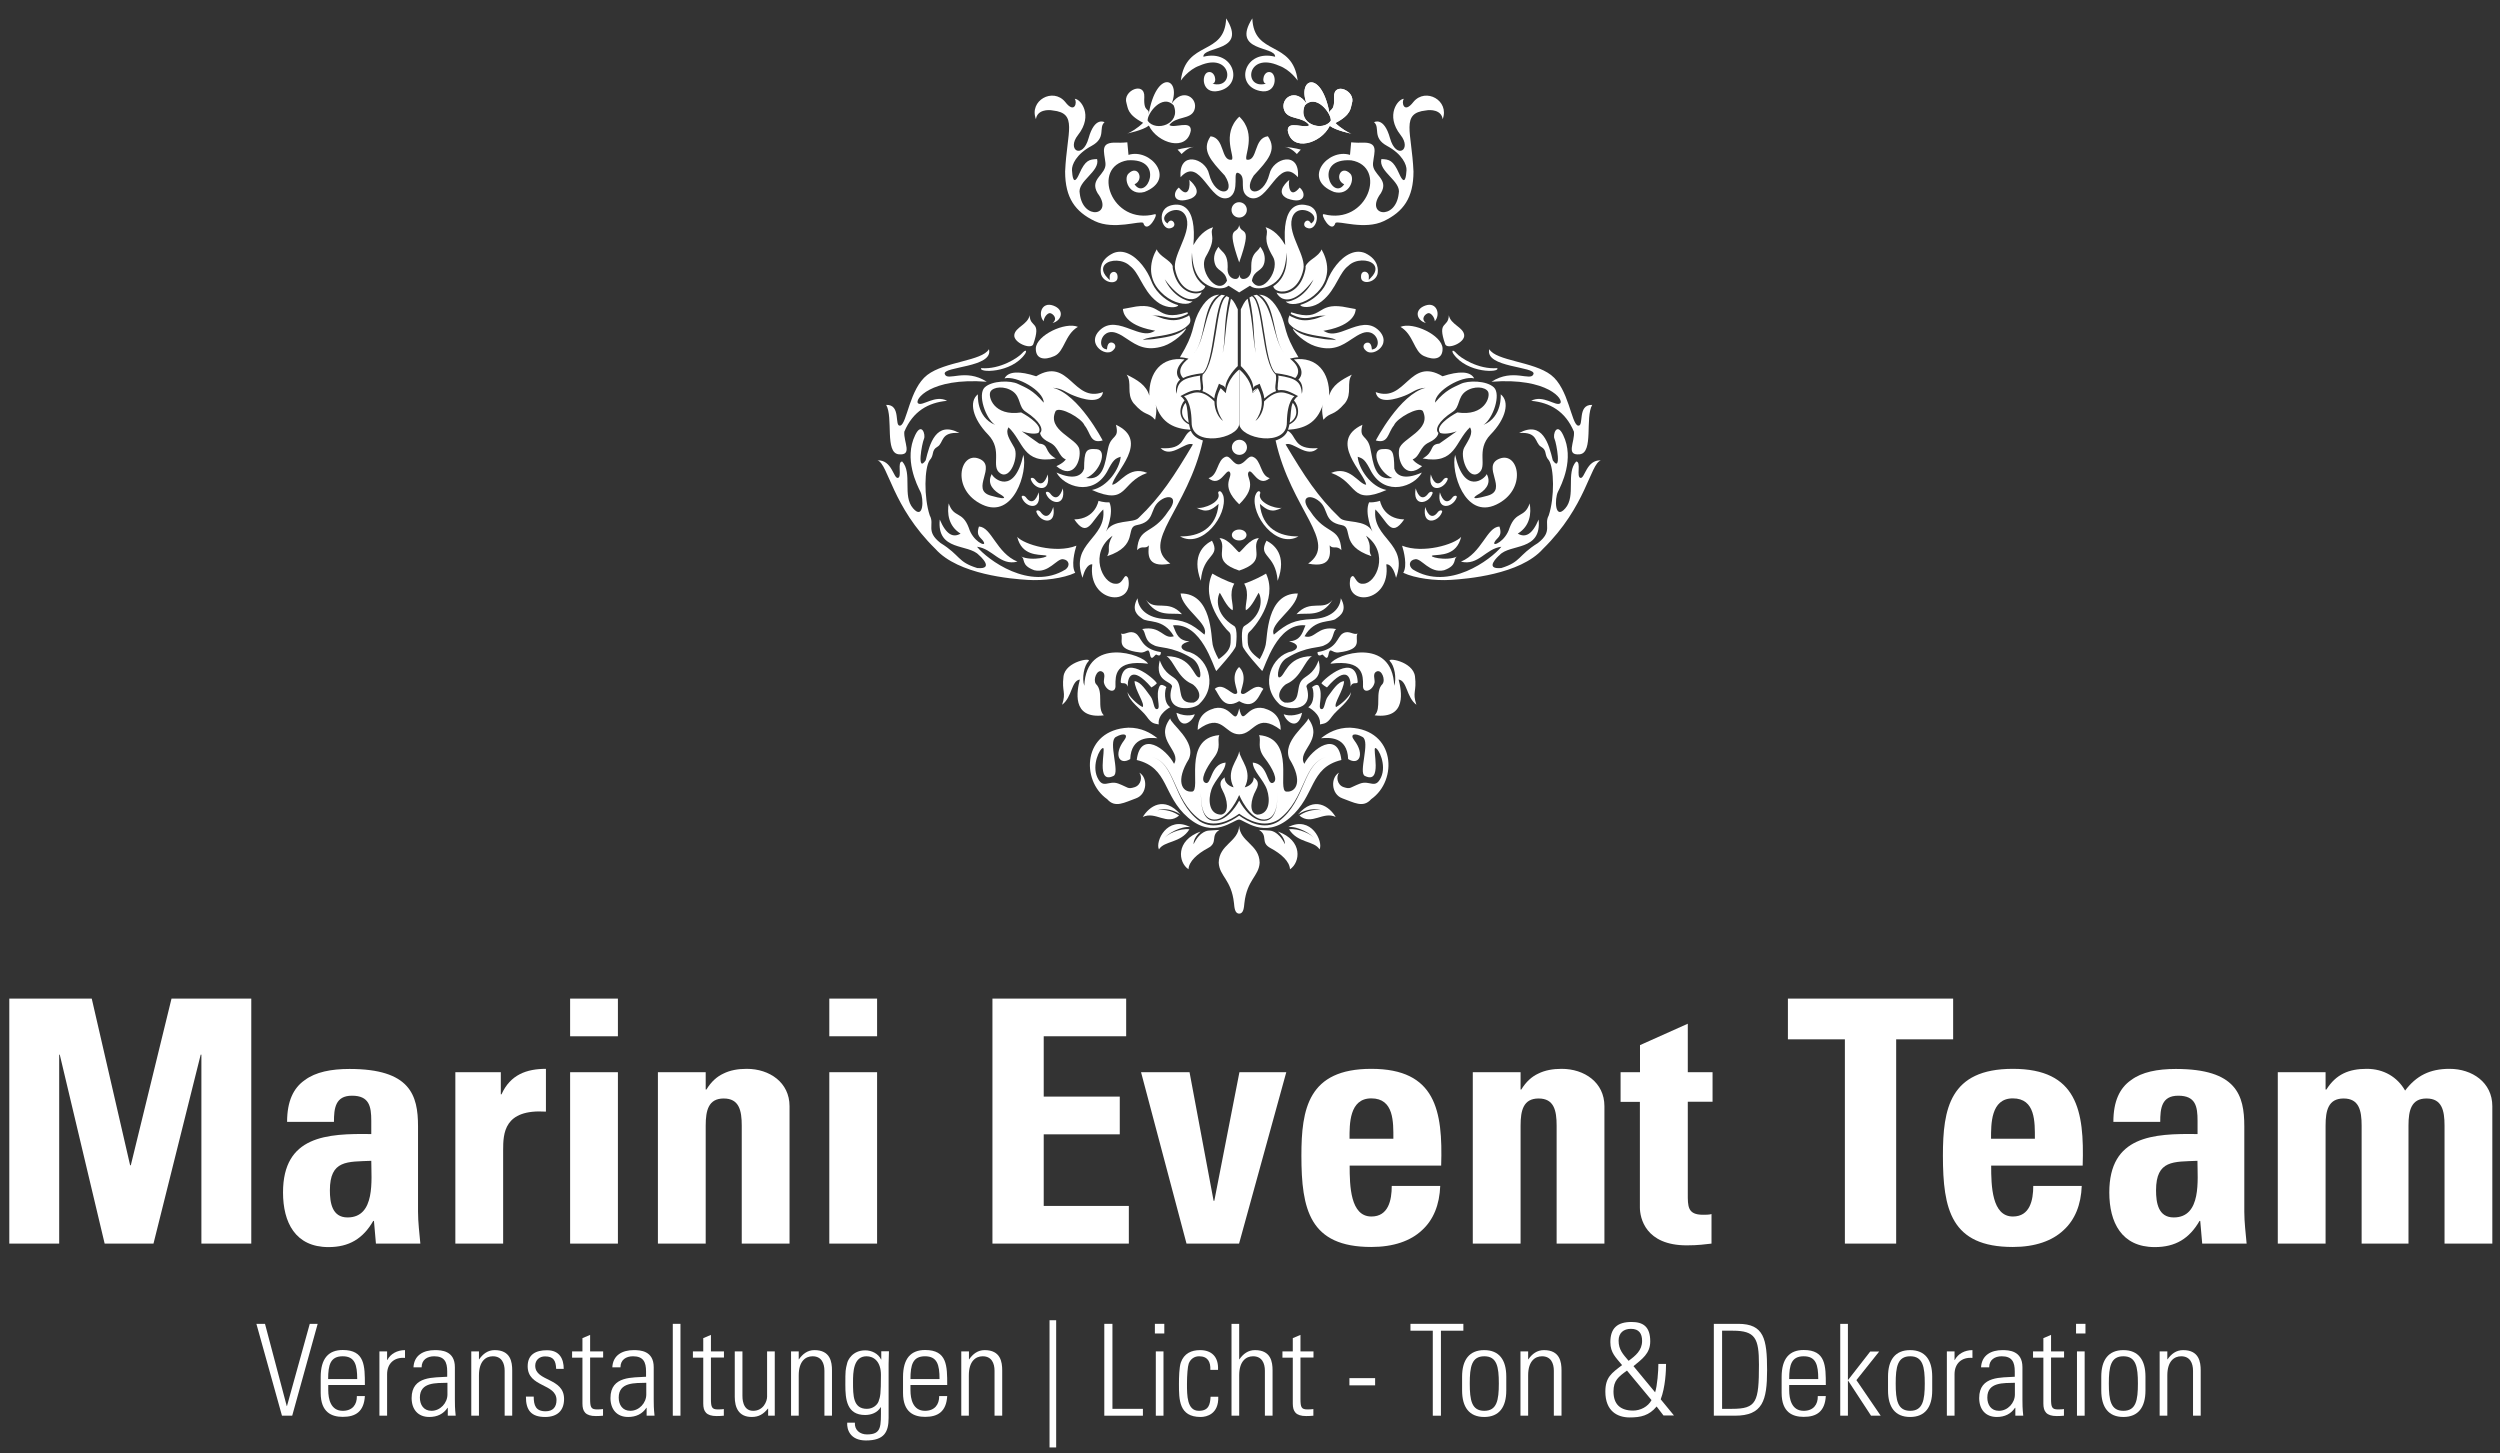 <?xml version="1.0" encoding="utf-8"?>
<!-- Generator: Adobe Illustrator 24.2.0, SVG Export Plug-In . SVG Version: 6.00 Build 0)  -->
<svg version="1.1" id="Ebene_1" xmlns="http://www.w3.org/2000/svg" xmlns:xlink="http://www.w3.org/1999/xlink" x="0px" y="0px"
	 viewBox="0 0 215 125" style="enable-background:new 0 0 215 125;" xml:space="preserve">
<rect x="0" y="0" width="215" height="125" fill="#333333" stroke="none"/>
<style type="text/css">
	.st0{fill:#FFFFFF;}
</style>
<g id="MET_Logo_1_">
	<g>
		<path class="st0" d="M110.88,15.47c-0.11,0.36,0,1.76,0.89,0.66c0.59,0.47,0.5,1.51-1.06,0.94
			C109.53,16.51,110.88,15.47,110.88,15.47z"/>
		<g>
			<g>
				<path class="st0" d="M118.61,28.45c-0.81-0.83-1.78-0.47-2.71-0.12c-0.68,0.26-1.32,0.5-1.85,0.24l-0.24-0.12l0.27-0.05
					c2.32-0.46,2.51-1.53,2.51-1.82c-0.13-0.03-1.14-0.21-1.14-0.21c-1.07-0.15-1.51,0.11-1.93,0.37c-0.52,0.31-1.02,0.6-2.47,0.12
					c-0.02,0.03-0.05,0.06-0.05,0.08c0,0,0,0,0,0.01c0.01,0.07,0.17,0.13,0.24,0.16c0.75,0.36,1.27,0.25,1.78,0.14
					c0.35-0.08,0.7-0.15,1.11-0.07c-0.37-0.07-0.73,0.18-1.07,0.25c-0.54,0.12-1.09,0.24-1.89-0.15c-0.08-0.03-0.2-0.08-0.27-0.16
					c-0.11,0.23-0.22,0.62,0.09,0.85c0.7,0.73,2.16,0.89,2.99,1.02c0.55,0.09,0.83,0.14,0.92,0.28c-0.06-0.08-0.58-0.04-0.95-0.1
					c-0.83-0.14-2.01-0.21-2.76-0.93c0,0.32,1.06,1.25,1.89,1.52c1.52,0.5,2.35-0.05,3.14-0.58c0.32-0.21,0.63-0.42,0.96-0.54
					c0.53-0.19,0.86,0.02,1.01,0.16c0.24,0.23,0.36,0.59,0.27,0.88c-0.06,0.2-0.19,0.32-0.38,0.36l-0.1,0.02l-0.01-0.1
					c-0.02-0.28-0.13-0.46-0.3-0.49c-0.14-0.03-0.31,0.05-0.38,0.19c-0.07,0.15-0.02,0.32,0.15,0.47c0.22,0.23,0.52,0.2,0.68,0.16
					c0.39-0.1,0.74-0.42,0.84-0.79C119.02,29.26,119.02,28.88,118.61,28.45z"/>
			</g>
		</g>
		<g>
			<g>
				<path class="st0" d="M102.17,27.96c0.31-0.24,0.2-0.62,0.09-0.85c-0.08,0.08-0.19,0.13-0.27,0.16
					c-0.81,0.39-1.36,0.27-1.89,0.15c-0.34-0.08-0.7-0.32-1.07-0.25c0.41-0.08,0.77,0,1.11,0.07c0.5,0.11,1.03,0.22,1.78-0.14
					c0.07-0.03,0.23-0.09,0.24-0.16c0,0,0-0.01,0-0.01c0-0.02-0.03-0.05-0.05-0.08c-1.45,0.48-1.95,0.19-2.47-0.12
					c-0.43-0.26-0.87-0.52-1.93-0.37c0,0-1.01,0.19-1.14,0.21c0.01,0.29,0.2,1.36,2.52,1.82l0.26,0.05l-0.24,0.12
					c-0.53,0.25-1.17,0.01-1.85-0.24c-0.94-0.35-1.91-0.71-2.72,0.12c-0.41,0.42-0.41,0.81-0.34,1.05c0.11,0.37,0.45,0.69,0.85,0.79
					c0.16,0.04,0.46,0.07,0.68-0.16c0.18-0.16,0.23-0.33,0.16-0.47c-0.07-0.14-0.24-0.22-0.38-0.19c-0.17,0.03-0.28,0.21-0.3,0.49
					l-0.01,0.1l-0.1-0.02c-0.19-0.04-0.33-0.17-0.38-0.36c-0.08-0.29,0.03-0.65,0.27-0.88c0.15-0.14,0.48-0.35,1.01-0.16
					c0.34,0.12,0.64,0.32,0.96,0.54c0.8,0.53,1.62,1.08,3.14,0.58c0.83-0.28,1.89-1.21,1.89-1.52c-0.75,0.72-1.93,0.79-2.76,0.93
					c-0.37,0.06-0.9,0.02-0.95,0.1c0.09-0.13,0.37-0.18,0.92-0.28C100.01,28.85,101.47,28.69,102.17,27.96z"/>
			</g>
		</g>
		<path class="st0" d="M114.73,16.51c-2.79-1.09-0.53-3.79,1.37-3.19l0.1-1.08c0,0,0.52,0.05,0.89,0.03
			c1.51-0.07,1.1,0.74,0.99,1.75c-0.11,1.02,1.42,1.33,0.68,2.59c-1.45,1.92,1.26,2.42,1.53,0.04c0.25-1.07-1.77-1.89-1.49-2.97
			c0.67,0.03,1.01,0.08,1.53,1.26c0.52,1.18,0.6,0.16,0.63-0.3c0.03-0.46-0.36-1.38-1.67-2.09c-1.31-0.71-0.57-1.57-1.12-2.04
			c0,0,0.85-0.51,1.37,1.37c0.52,1.88,1.93,1.02,0.91-0.27c-1.35-1.71-0.2-3.13,0.29-3.11c-0.24,0.24-0.03,1.37,0.82,0.26
			c1.05-1.26,3.12-0.11,2.51,1.49c-0.11-0.81-1.05-0.83-1.44-0.75c-2.19,0.23-1.22,1.83-1.07,5.25c0,2.28-0.88,3.46-2.54,4.26
			c-1.66,0.8-3.9-0.06-4.17,0.16c-0.32,1.05-1.37-0.82-1.01-0.75c3.78,0.99,5.51-4.1,2.37-4.63c-3.32-0.23-1.63,3.56-0.61,2.06
			c-0.87-0.4-0.29-1.73,0.52-0.92C116.55,15.35,116.08,16.88,114.73,16.51z"/>
		<path class="st0" d="M110.45,9.5c0.33,0.83,1.57,0.48,2.15,1.27c-0.41,0.33-1.89-0.46-1.85,0.47c0.34,1.86,2.86,1.12,3.61-0.42
			c0.51,0.4,1.87,0.68,1.87,0.68c-0.27-0.07-0.93-0.47-1.39-0.92c1.4-0.72,1.3-1.3,1.42-1.68c0.38-1.09-1.6-1.93-1.53-0.53
			c0.07,1.4-0.48,0.86-0.37,1.49c-0.67-3.92-2.83-3.17-1.99-0.94C111.42,7.48,110.04,8.46,110.45,9.5z M112.21,9.07
			c0.98-1.06,2.32,0.71,2.24,1.32C113.76,11.37,111.55,10.68,112.21,9.07z"/>
		<path class="st0" d="M100.77,8.9c0.83-2.23-1.32-2.97-1.99,0.94c0.11-0.62-0.45-0.08-0.37-1.49c0.07-1.4-1.9-0.56-1.53,0.53
			c0.13,0.38,0.03,0.96,1.43,1.68c-0.46,0.45-1.11,0.86-1.38,0.92c0,0,1.37-0.27,1.87-0.68c0.75,1.54,3.28,2.28,3.61,0.42
			c0.03-0.93-1.44-0.14-1.85-0.47c0.59-0.79,1.82-0.44,2.15-1.27C103.1,8.46,101.73,7.48,100.77,8.9z M98.7,10.39
			c-0.08-0.6,1.26-2.38,2.24-1.32C101.59,10.68,99.39,11.37,98.7,10.39z"/>
		<path class="st0" d="M110.45,9.5c0.33,0.83,1.57,0.48,2.15,1.27c-0.41,0.33-1.89-0.46-1.85,0.47c0.34,1.86,2.86,1.12,3.61-0.42
			c0.51,0.4,1.87,0.68,1.87,0.68c-0.28-0.07-0.93-0.47-1.39-0.92c1.4-0.72,1.3-1.3,1.42-1.68c0.38-1.09-1.6-1.93-1.53-0.53
			c0.07,1.4-0.48,0.86-0.37,1.49c-0.67-3.92-2.83-3.17-1.99-0.94C111.42,7.48,110.04,8.46,110.45,9.5z M112.21,9.07
			c0.98-1.06,2.32,0.71,2.24,1.32C113.76,11.37,111.55,10.68,112.21,9.07z"/>
		<path class="st0" d="M111.87,12.87c-0.08,0.07-0.34,0.38-0.34,0.38s-0.47-0.55-1.05-0.62C111.33,12.7,111.87,12.87,111.87,12.87z"
			/>
		<path class="st0" d="M111.6,6.93c-0.44-3.53-3.77-2.06-3.9-5.35c-1.86,2.92,2.01,2.35,1.96,3.3c-2.65-0.68-3.53,2.47-1.31,2.94
			c1.47,0.32,1.51-1.45,0.91-1.61c-0.6-0.16-0.82,0.9-0.39,0.99c-1.97,0.53-1.68-2.79,1.13-1.55C110.96,5.99,111.6,6.93,111.6,6.93z
			"/>
		<path class="st0" d="M120.58,46.93c0.15,0.47,0.47,1.73,0.1,2.33c1.01,0.48,2.77,0.7,4.09,0.61c1.33-0.08,5.96-0.45,7.92-2.66
			c3.74-3.66,4.05-7.29,4.98-7.62c-1.25-0.05-1.37,1.58-1.75,1.51c-0.38-0.07,0.09-1.41-0.37-1.41c-0.9,1,0,2.95-0.93,4.02
			c-0.92,1.07-0.93-0.82-0.64-1.41c0.29-0.58,1.45-2.84,0.45-4.89c-0.54-1.14-0.92-0.03-0.74,0.34c0.17,0.37,0.63,2.96-0.15,1.84
			c-0.34-1.41-0.88-3.44-2.9-2.35c1.66-0.13,1.33,0.86,1.89,1.18c0.56,0.32,0.24,0.7,0.67,1.16c0.45,0.64,0.51,3.19-0.01,4.75
			c-0.44,0.79,0.39,1.35-0.93,2.37c-1.74,1.08-1.43,1.62-3.15,2.15c-1.53,0.14-0.26-1.03-0.15-1.11c0.9-1,3.64-0.3,3.36-3.06
			c-0.55,1.32-1.16,1.58-1.79,1.21c1.07-0.66,1.17-1.77,1.02-2.6c-0.44,1.3-1.17,0.61-1.73,2.11c-0.34,1.14-1.49,1.66-1.3,1.24
			c0.19-0.42,0.73-0.46,0.43-1.36c-1.09,0.05-1.5,2.27-3.31,3.02c1.51,0.38,2.13-1.13,3.48-1.28c-0.89,1.09-4.54,3.85-7.62,1.95
			c-0.4-0.31-0.32-0.81,0.22-0.88c0.54-0.07,1.23,1.24,2.47,0.95c1.22-0.44,0.72-1.01,1.15-1.19c-0.97,0.46-2.68-0.01-2.08-0.09
			c0.6-0.08,2.01,0.04,2.4-1.59C125.09,46.82,122.37,47.64,120.58,46.93z"/>
		<path class="st0" d="M122.57,43.6c0.22,0.73,0.63,1.07,1.09,0.43c0.16-0.2,0.46-0.18,0.34,0.05
			C123.66,44.94,122.27,45.22,122.57,43.6z"/>
		<path class="st0" d="M121.75,42c0.22,0.73,0.63,1.07,1.09,0.43c0.16-0.2,0.46-0.18,0.34,0.05C122.84,43.35,121.45,43.62,121.75,42
			z"/>
		<path class="st0" d="M123.05,40.8c0.22,0.73,0.63,1.07,1.09,0.43c0.15-0.2,0.46-0.18,0.34,0.05
			C124.14,42.14,122.75,42.42,123.05,40.8z"/>
		<path class="st0" d="M123.83,42.34c0.22,0.73,0.63,1.07,1.09,0.43c0.15-0.2,0.46-0.18,0.34,0.05
			C124.92,43.68,123.53,43.96,123.83,42.34z"/>
		<path class="st0" d="M108.38,42.42c0.06-0.11-0.2-0.44-0.44,0.23c-0.39,1.63,1.81,4.58,3.73,3.48c-1.61,0.03-3.15-0.68-3.32-2.8
			c0.62,0.56,1.06,0.79,1.88,0.34C109.64,43.8,108.07,43.16,108.38,42.42z"/>
		<path class="st0" d="M109.88,49.95c-0.19-2.38-1.74-2-0.96-3.45C109.57,46.84,110.71,47.72,109.88,49.95z"/>
		<path class="st0" d="M107,50.19c0.51,0.89,0.04,1.79,0.14,2.29c0.5-0.22,1.01-1.41,1.11-1.5c0.26,0.44,0.43,1.84-1.21,2.84
			c-0.39,0.17-0.18,1.71-0.18,1.71c0.01,0.35,1.69,2.18,1.69,2.18c0.27-0.37,1.27-4.18,3.72-3.93c-0.31,0.79-0.45,1.28-1.41,1.39
			c0.76,0.14,0.95,0.6,0.23,0.85c-1.75,0.35-2.76,2.87-1.13,4.47c0.36,0.54,3.18,0.96,2.39-1.46c0.07-0.49,1.51-0.38,1.05-2.24
			c-0.47,1.29-1.15,1.3-1.48,1.75c-0.51,0.68,0.05,2.02-1.44,1.88c-0.95-0.41-0.24-1.43,0.2-1.62c1.21-0.54,1.53-2,2.15-2.37
			c-2.23,0.02-2.3,1.79-2.82,1.83c-0.24,0.01-0.09-1.28,0.69-1.69c1.7-1.03,2.78-0.81,3.22-1.09c0.86-0.36,0.64-1.16,1-1.38
			c-1.64-0.33-1.81,0.92-2.73,0.62c0.9-1.59,2.3-1.13,2.73-1.53c0.38-0.26,0.97-0.71,0.39-1.74c-0.05,0.89-0.82,1.72-2.42,1.79
			c-1.6,0.08-2.17,0.36-3.34,1.34c-0.44-0.94,1.92-2.18,2.06-3.54c-2.71-0.04-2.6,3.75-2.76,4.41c-0.15,0.66-0.52,1.24-0.52,1.24
			c-0.71-0.51-0.98-0.89-1.02-1.42c-0.01-0.53-0.06-0.78,0.18-0.97c0.23-0.18,2.47-2.68,1.39-4.97C107.77,49.97,107,50.19,107,50.19
			z"/>
		<path class="st0" d="M110.4,61.42c0.14,0.56,1.21,1.56,1.58-0.12C111.02,61.72,110.4,61.42,110.4,61.42z"/>
		<path class="st0" d="M112.51,60.82c0.6-0.4,0.47-1.51,0.33-1.73c0.25-0.19,0.47-0.26,0.58-0.09c0.41,0.78-0.14,1.9,0.2,1.98
			c0.34,0.08,0.26-0.69,0.6-1.11c0.34-0.43,0.81-1.25,1.37-1.29c-0.03,0.79-0.94,1.96-0.69,2.23c0.51-0.27,1.18-0.95,1.29-1.29
			c-0.08,0.79-1.19,1.47-1.64,2.1c-0.45,0.64-0.64,0.59-1.03,0.68C113.62,61.37,112.51,60.82,112.51,60.82z"/>
		<path class="st0" d="M113.31,56.08c1.74-0.28,1.64-1.3,2.18-1.61c0.53-0.31,0.9,0.18,1.26,0.01c-0.3,0.47,0.61,1.37-1.64,1.63
			c-0.58,0.08-0.73-0.56-0.87,0.22c-0.13,0.61-0.44-0.13-0.55-0.03C113.27,56.55,113.31,56.08,113.31,56.08z"/>
		<path class="st0" d="M114.42,57.08c0.43-0.82,5.32-2.39,5.48,1.9c0.23-0.67,0.01-1.75-0.36-2.11c-0.37-0.36,1.99-0.02,2.15,1.31
			c0.16,1.33-0.25,1.31,0.12,2.43c-0.88-0.66-0.78-2.07-1.53-2.17c0.24,0.91,0.77,3.43-2.06,3.08c0.63-0.63-0.02-2.02,0.68-2.7
			c0.27-0.36-0.07-1.25-0.49-1.08c-0.42,0.18-0.14,0.67-0.2,0.98c-0.19,0.75-1.06,0.98-0.99,0.19
			C117.22,58.14,117.29,56.7,114.42,57.08z"/>
		<path class="st0" d="M116.76,58.61c0.02,0.32-0.45-0.08-0.61,0.45c0.04-0.75-0.3-1.95-2.03,0.06c-0.33-0.18-0.48-0.36-0.48-0.36
			C113.86,58.37,116.59,56.05,116.76,58.61z"/>
		<path class="st0" d="M111.5,52.82c1.19-1.34,2.31-0.21,3.09-1.23C113.64,53.14,112.42,52.67,111.5,52.82z"/>
		<g>
			<path class="st0" d="M108.27,71.37c0.83,0.5,0.08,1.08,1,1.57c0.92,0.49,1.64,1.15,1.67,1.82c0.89-0.6,1.13-2.47-1.04-3.25
				c0.67,0.59,0.6,1.09,0.6,1.09c-0.55-1.17-1.3-1.17-1.3-1.17L108.27,71.37z"/>
			<path class="st0" d="M110.79,71.13c0.81-0.11,2.03,0.61,2.23,0.98c-0.2-0.37-1.36-0.9-2.16-0.79c0.75,1.21,2.17,0.97,2.62,1.73
				C113.82,72.4,112.78,70.1,110.79,71.13z"/>
			<path class="st0" d="M111.75,70.14c1.06,0.89,2.02-0.41,3.12,0.12c-0.54-0.9-1.83-1.86-3.25-0.21c0,0,0.92-0.69,2-0.37
				C112.54,69.51,111.75,70.14,111.75,70.14z"/>
		</g>
		<g>
			<path class="st0" d="M104.88,71.37c-0.83,0.5-0.08,1.08-1,1.57c-0.92,0.49-1.64,1.15-1.67,1.82c-0.89-0.6-1.13-2.47,1.04-3.25
				c-0.67,0.59-0.6,1.09-0.6,1.09c0.55-1.17,1.3-1.17,1.3-1.17L104.88,71.37z"/>
			<path class="st0" d="M102.36,71.13c-0.81-0.11-2.03,0.61-2.23,0.98c0.2-0.37,1.35-0.9,2.16-0.79c-0.75,1.21-2.17,0.97-2.62,1.73
				C99.33,72.4,100.36,70.1,102.36,71.13z"/>
			<path class="st0" d="M101.4,70.14c-1.06,0.89-2.01-0.41-3.12,0.12c0.54-0.9,1.83-1.86,3.25-0.21c0,0-0.92-0.69-2-0.37
				C100.61,69.51,101.4,70.14,101.4,70.14z"/>
		</g>
		<path class="st0" d="M113.61,63.49c0.66-0.06,2.26-0.18,2.33,1.79c0.93,0.58,1.47-0.38,0.52-1.62c-0.4-0.52,0.03-0.67,0.72-0.28
			c0.69,0.4-0.38,3.09,0.2,3.35c1.56,0.77,0.62-2.42,0.9-2.4c0.28,0.02,0.98,1.45,0.49,2.52c-0.5,1.07-0.95,0.22-1.81,0.54
			c-0.87,0.33-0.79,0.5-1.39,0.31c-0.6-0.19-0.67-0.94-0.41-1.25c-0.74,0.4-0.7,1.86,0.29,2.21c0.99,0.35,1.78,0.86,2.47,0.07
			c2.31-1.61,2.1-5.96-1.82-6.15C115.01,62.57,114.21,63.01,113.61,63.49z"/>
		<path class="st0" d="M136.93,34.82c-0.63,1.09,0.14,4.13-1.08,4.25c-1.22,0.12-0.41-1.04-0.49-1.94
			c-0.74-1.77-2.07-2.51-3.68-2.66c1.02-0.55,2.12,0.5,2.49,0.22c0.37-0.28-1.03-2.24-5.9-1.86c1.85-1.2,3.38,0.01,3.61-0.66
			c0.23-0.67-4.22-0.54-3.8-2.14c0.59,1.02,3.79,1.05,5.31,2.22c1.52,1.17,1.74,4.19,2.31,4.35
			C136.27,36.74,135.6,34.77,136.93,34.82z"/>
		<path class="st0" d="M125.14,39.12c-0.39,1.43,0.83,5.55,3.53,4.28c2.7-1.27,1.95-4.59,0.3-3.96c-1.65,0.63,0.81,2.68-1.04,3.19
			c-1.85,0.52-0.88-0.07-0.88-0.07c0.55-0.3,1.29-0.9,0.81-1.79C127.69,41.2,125.92,42.62,125.14,39.12z"/>
		<path class="st0" d="M122.6,33.35c-2.22,0.55-4.28,4.53-4.28,4.53c1.09,0.31,1.01-0.63,1.56-1.3c0.24-0.62,2.11-1.65,2.48-1.24
			c0.81,1.67-1.83,2.34-2.03,3.28c-0.19,0.94,0.5,2.72,1.97,1.47c-0.63-0.28-0.81-0.58-0.81-0.58c0.65-0.27,0.59-1.08,1.4-1.46
			c0.82-0.38,0.81-0.82,0.81-0.82c-0.3-0.27-0.04-0.99,1.24-1.82c0.63-0.4,0.4-1.24,1.11-1.75c0.71-0.5,1.68-0.4,1.92,0.02
			c0.24,0.42-0.28,2.15-2.64,1.79c-0.69,0.36-1.94,1.21-1.48,1.76c0.3,0.11,0.8,0.08,1.43-0.14c0,0-1.25,0.89-1.5,1.06
			c-0.9,0.08-0.37,0.69-1.43,1.28c2.85,0.53,2.77-1.46,4.07-2.68c0.3,0.51-0.09,1.02-0.5,1.75c-0.4,0.74,0.32,2.78,1.21,2.21
			c0.88-0.57-0.26-1.97,1.06-3.34c1.33-1.36,1.67-2.84,0.87-3.46c0,0,0.17,1.95-1.48,2.63c0.83-0.54,1.52-2.62,0.9-3.22
			c-0.63-0.6-2.23-0.62-2.87-0.3c-0.64,0.31-1.27,0.5-2.2,1.61c0-1.03,2.34-2.35,3.37-2.09c-0.33-0.63-1.32-0.64-2.72-0.18
			c-2.87-1.72-3.16,2.33-5.75,1.36c0.19,1.11,1.81,0.58,2.5,0.31C121.51,33.76,121.74,33.41,122.6,33.35"/>
		<path class="st0" d="M90.55,33.35c2.22,0.55,4.28,4.53,4.28,4.53c-1.09,0.31-1.01-0.63-1.56-1.3c-0.24-0.62-2.11-1.65-2.48-1.24
			c-0.81,1.67,1.83,2.34,2.03,3.28c0.2,0.94-0.49,2.72-1.97,1.47c0.63-0.28,0.81-0.58,0.81-0.58c-0.65-0.27-0.59-1.08-1.4-1.46
			c-0.82-0.38-0.81-0.82-0.81-0.82c0.3-0.27,0.04-0.99-1.24-1.82c-0.63-0.4-0.4-1.24-1.11-1.75c-0.71-0.5-1.68-0.4-1.92,0.02
			c-0.24,0.42,0.28,2.15,2.64,1.79c0.69,0.36,1.94,1.21,1.48,1.76c-0.29,0.11-0.8,0.08-1.43-0.14c0,0,1.25,0.89,1.5,1.06
			c0.9,0.08,0.37,0.69,1.43,1.28c-2.85,0.53-2.77-1.46-4.07-2.68c-0.29,0.51,0.09,1.02,0.5,1.75c0.4,0.74-0.32,2.78-1.2,2.21
			c-0.88-0.57,0.26-1.97-1.06-3.34c-1.32-1.36-1.67-2.84-0.87-3.46c0,0-0.17,1.95,1.48,2.63c-0.83-0.54-1.52-2.62-0.9-3.22
			c0.63-0.6,2.23-0.62,2.87-0.3c0.64,0.31,1.27,0.5,2.21,1.61c0-1.03-2.34-2.35-3.37-2.09c0.33-0.63,1.32-0.64,2.72-0.18
			c2.87-1.72,3.16,2.33,5.75,1.36c-0.19,1.11-1.81,0.58-2.5,0.31C91.64,33.76,91.41,33.41,90.55,33.35"/>
		<path class="st0" d="M122.28,40.64c-0.64,1.2-3.1,2.1-4.34-0.06c-0.55-1.07-0.7-1.14-1.18-1.3c0.09,1.04,1.12,2.59,2.48,2.86
			c-3.15,1.37-2.41-0.64-4.76-1.47c1.6-0.67,2.36,0.96,3.01,1.02c-0.14-1.03-3.32-3.76-0.32-5.16c-0.33,1.27,0.43,0.81,0.68,2.05
			c0.25,1.24,0.37,2.78,1.89,2.53c-1.2-0.48-1.87-2.4-0.92-2.48c0.95-0.08,1.07,0.13,1.09,1.68
			C120.07,40.84,120.69,41.35,122.28,40.64z"/>
		<path class="st0" d="M128.76,31.66c0.3,0.39-2.58,0.48-3.77-1.23c-0.18-0.3-0.05-0.4,0.27-0.04
			C125.58,30.76,127.13,31.79,128.76,31.66z"/>
		<path class="st0" d="M124.29,29.61c0.2,0.48,1.72-0.14,1.63-0.81c-0.09-0.67-1.17-0.89-1.32-1.69
			C124.57,28.25,123.56,27.52,124.29,29.61z"/>
		<path class="st0" d="M123.39,27.63c0-0.32-0.32-0.73-0.55-0.7c-0.22,0.03-0.71,0.46-0.21,0.85c-0.8-0.21-1.06-1.14-0.06-1.5
			C123.57,25.92,123.91,27.06,123.39,27.63z"/>
		<path class="st0" d="M124.06,29.96c-0.04-1.13-2.54-2.31-3.62-1.85c1.14,0.67,1.15,2.13,2.02,2.51
			C123.35,31.02,124.09,30.87,124.06,29.96z"/>
		<path class="st0" d="M112.26,23.2c0.02-0.1,0.03-0.21,0.02-0.31c0.11-0.26,0.39-0.48,0.67-0.68c0.3-0.22,0.6-0.46,0.7-0.76
			c0.23,0.4,0.49,1,0.49,1.71c0,0.28-0.05,0.58-0.15,0.88c-0.01,0.01-0.01,0.02-0.01,0.03l0,0c-0.13,0.35-0.34,0.71-0.68,1.06
			c-0.79,0.82-1.81,1.12-2.38,0.99c-0.11-0.03-0.24-0.08-0.35-0.19c0.56,0.06,1.75-0.52,2.39-1.89c-1.26,1.72-2.12,1.79-2.53,1.68
			c0-0.01-0.01-0.01-0.01-0.02l-0.03,0.01c-0.31-0.1-0.52-0.34-0.61-0.55c0.12,0.05,0.24,0.08,0.39,0.09
			C110.93,25.3,111.92,24.79,112.26,23.2z"/>
		<path class="st0" d="M114.15,24.13L114.15,24.13c0.32-0.84,1.07-1.94,1.99-2.33c0.44-0.19,0.86-0.2,1.27-0.03
			c1.18,0.57,1.13,1.47,1.05,1.82c-0.14,0.46-0.63,0.7-1,0.66c-0.11-0.01-0.38-0.07-0.41-0.37c-0.02-0.22,0.03-0.39,0.15-0.47
			c0.1-0.06,0.22-0.06,0.33,0c0.14,0.08,0.21,0.23,0.19,0.42l-0.01,0.24l0.17-0.17c0.64-0.63,0.38-1.04,0.23-1.19
			c-0.43-0.43-1.55-0.44-2.14,0.14c-0.38,0.28-0.63,0.73-0.92,1.25c-0.33,0.6-0.71,1.29-1.39,1.82c-0.68,0.54-1.49,0.55-1.75,0.4
			c-0.04-0.02-0.09-0.06-0.08-0.1l0,0c0.55-0.16,1.14-0.5,1.6-0.98C113.79,24.88,114.02,24.5,114.15,24.13z"/>
		<path class="st0" d="M99.15,24.07L99.15,24.07c0-0.01-0.01-0.02-0.01-0.04c-0.11-0.3-0.15-0.6-0.15-0.88
			c0-0.7,0.26-1.31,0.49-1.71c0.1,0.3,0.4,0.54,0.7,0.76c0.28,0.21,0.57,0.42,0.67,0.68c0,0.11,0,0.21,0.03,0.31
			c0.34,1.59,1.34,2.09,2.08,2.04c0.14-0.01,0.27-0.04,0.39-0.09c-0.09,0.21-0.3,0.45-0.61,0.55l-0.03-0.01
			c0,0.01-0.01,0.02-0.01,0.02c-0.41,0.11-1.27,0.04-2.53-1.68c0.64,1.37,1.83,1.95,2.39,1.89c-0.11,0.1-0.24,0.16-0.35,0.19
			c-0.57,0.13-1.6-0.17-2.38-0.99C99.5,24.78,99.28,24.42,99.15,24.07z"/>
		<path class="st0" d="M106.57,25.15l-0.92-0.58l-0.05,0.04c-0.33,0.25-1.07,0.29-1.75-0.09c-0.52-0.29-1.27-0.88-1.34-2.8
			c-0.15,1.76,0.58,2.55,1.14,2.9c-0.04,0.24-0.33,0.43-0.7,0.45c-0.68,0.05-1.58-0.42-1.89-1.9c-0.11-0.57,0.18-1.27,0.49-2.01
			c0.34-0.82,0.7-1.66,0.5-2.38c-0.12-0.43-0.43-0.7-0.85-0.72c-0.44-0.02-0.92,0.24-1.05,0.57c-0.08,0.2-0.01,0.39,0.17,0.53
			l0.08,0.06l0.05-0.08c0.1-0.14,0.21-0.2,0.33-0.16c0.13,0.04,0.22,0.19,0.22,0.33c-0.01,0.16-0.13,0.27-0.35,0.32
			c-0.35,0.08-0.6-0.24-0.7-0.59c-0.14-0.52,0.04-1.15,0.66-1.35c0.38-0.12,0.92-0.18,1.35,0.17c0.59,0.48,0.82,1.59,0.67,3.22
			c0.66-1.18,1.42-1.45,1.69-1.54c-0.07,0.15-0.11,0.28-0.11,0.4c0,0.08,0.01,0.17,0.02,0.25c0.01,0.1,0.03,0.2,0.03,0.32
			c0,0.33-0.1,0.78-0.57,1.58c-0.1,0.19-0.15,0.41-0.15,0.63c0,0.72,0.48,1.49,0.98,1.76c0.39,0.21,0.76,0.1,0.98-0.3l0.02-0.03
			l0-0.03c-0.09-0.48-0.33-0.66-0.56-0.84c-0.22-0.16-0.42-0.31-0.51-0.72c-0.02-0.11-0.04-0.21-0.04-0.31
			c0-0.49,0.25-0.86,0.39-1.03c0.05,0.12,0.14,0.23,0.24,0.32c0.24,0.23,0.54,0.52,0.54,1.33c0,0.05,0,0.1,0,0.14
			c0,0.05-0.01,0.09-0.01,0.13c0,0.54,0.32,0.82,0.64,0.85c0.25,0.02,0.36-0.15,0.38-0.37c0.02,0.22,0.13,0.39,0.38,0.37
			c0.32-0.03,0.64-0.31,0.64-0.85c0-0.04,0-0.08,0-0.13c0-0.05,0-0.1,0-0.14c0-0.81,0.3-1.1,0.54-1.33c0.1-0.1,0.18-0.2,0.23-0.32
			c0.14,0.17,0.39,0.55,0.39,1.03c0,0.1-0.01,0.2-0.03,0.31c-0.09,0.41-0.3,0.56-0.51,0.72c-0.23,0.17-0.47,0.35-0.56,0.84l0,0.03
			l0.01,0.03c0.22,0.4,0.59,0.51,0.98,0.3c0.49-0.27,0.97-1.04,0.97-1.76c0-0.22-0.04-0.44-0.15-0.63c-0.47-0.8-0.57-1.25-0.57-1.58
			c0-0.12,0.01-0.22,0.03-0.32c0.01-0.09,0.02-0.17,0.02-0.25c0-0.12-0.04-0.26-0.12-0.4c0.28,0.09,1.03,0.37,1.69,1.54
			c-0.15-1.63,0.09-2.74,0.67-3.22c0.43-0.35,0.97-0.28,1.35-0.17c0.62,0.19,0.8,0.82,0.66,1.35c-0.09,0.35-0.35,0.67-0.7,0.59
			c-0.22-0.05-0.35-0.16-0.35-0.32c-0.01-0.14,0.09-0.29,0.22-0.33c0.11-0.04,0.23,0.02,0.32,0.16l0.06,0.08l0.08-0.06
			c0.18-0.15,0.24-0.34,0.17-0.53c-0.13-0.33-0.61-0.59-1.05-0.57c-0.42,0.02-0.73,0.28-0.85,0.72c-0.2,0.72,0.15,1.57,0.49,2.38
			c0.31,0.74,0.61,1.43,0.49,2.01c-0.32,1.47-1.22,1.94-1.89,1.9c-0.37-0.02-0.65-0.21-0.7-0.45c0.56-0.35,1.3-1.15,1.14-2.9
			c-0.07,1.92-0.81,2.52-1.34,2.8c-0.68,0.37-1.43,0.34-1.75,0.09l-0.05-0.04L106.57,25.15z"/>
		<path class="st0" d="M95.74,21.77c0.4-0.17,0.83-0.16,1.27,0.03c0.92,0.39,1.67,1.49,1.99,2.33l0,0c0.14,0.38,0.36,0.76,0.72,1.13
			c0.46,0.48,1.04,0.83,1.6,0.98l0,0c0.01,0.04-0.04,0.08-0.08,0.1c-0.26,0.15-1.08,0.14-1.75-0.4c-0.68-0.53-1.05-1.22-1.39-1.82
			c-0.29-0.52-0.54-0.97-0.92-1.25c-0.59-0.58-1.71-0.58-2.14-0.14c-0.14,0.14-0.41,0.55,0.23,1.19l0.17,0.17l-0.01-0.24
			c-0.01-0.19,0.06-0.34,0.19-0.42c0.11-0.06,0.24-0.07,0.33,0c0.12,0.08,0.18,0.24,0.16,0.47c-0.03,0.3-0.3,0.36-0.41,0.37
			c-0.37,0.04-0.86-0.21-1-0.66C94.61,23.24,94.55,22.34,95.74,21.77z"/>
		<path class="st0" d="M106.57,22.57c-1.19-3.4-0.17-2.27,0-3.21C106.74,20.3,107.77,19.17,106.57,22.57z"/>
		<path class="st0" d="M106.57,14.91c-0.69-0.41,0.16,1.59-0.9,2.09c-1.63,0.61-2.43-3.68-4.14-1.76c-0.19-2.33,2.16-1.65,2.45-0.27
			c0.54,2.12,2.45,1.83,1.35,0.13c-1.2-1.3-2.04-2.18-1.22-3.38c1.24,0.14,0.86,2.14,1.81,2.02c0.35-0.18-0.94-2.19,0.66-3.71
			c1.59,1.52,0.31,3.53,0.65,3.71c0.95,0.12,0.57-1.88,1.81-2.02c0.82,1.19-0.02,2.08-1.22,3.38c-1.1,1.7,0.81,1.99,1.35-0.13
			c0.3-1.38,2.65-2.06,2.45,0.27c-1.71-1.92-2.51,2.37-4.15,1.76C106.41,16.5,107.27,15.32,106.57,14.91z"/>
		<path class="st0" d="M102.27,15.47c0.11,0.36,0,1.76-0.89,0.66c-0.59,0.47-0.5,1.51,1.06,0.94
			C103.61,16.51,102.27,15.47,102.27,15.47z"/>
		<path class="st0" d="M98.42,16.51c2.79-1.09,0.53-3.79-1.37-3.19l-0.1-1.08c0,0-0.52,0.05-0.89,0.03c-1.5-0.07-1.1,0.74-0.99,1.75
			c0.11,1.02-1.42,1.33-0.68,2.59c1.45,1.92-1.26,2.42-1.53,0.04c-0.25-1.07,1.77-1.89,1.49-2.97c-0.67,0.03-1.01,0.08-1.53,1.26
			c-0.52,1.18-0.6,0.16-0.63-0.3c-0.03-0.46,0.36-1.38,1.68-2.09c1.31-0.71,0.57-1.57,1.12-2.04c0,0-0.85-0.51-1.37,1.37
			c-0.52,1.88-1.93,1.02-0.91-0.27c1.35-1.71,0.2-3.13-0.29-3.11c0.24,0.24,0.03,1.37-0.82,0.26c-1.05-1.26-3.12-0.11-2.51,1.49
			c0.11-0.81,1.05-0.83,1.44-0.75c2.19,0.23,1.22,1.83,1.07,5.25c0,2.28,0.88,3.46,2.54,4.26c1.66,0.8,3.9-0.06,4.18,0.16
			c0.32,1.05,1.36-0.82,1.01-0.75c-3.78,0.99-5.51-4.1-2.37-4.63c3.31-0.23,1.63,3.56,0.61,2.06c0.87-0.4,0.29-1.73-0.52-0.92
			C96.6,15.35,97.06,16.88,98.42,16.51z"/>
		<path class="st0" d="M101.27,12.87c0.08,0.07,0.35,0.38,0.35,0.38s0.47-0.55,1.05-0.62C101.81,12.7,101.27,12.87,101.27,12.87z"/>
		<path class="st0" d="M101.55,6.93c0.44-3.53,3.77-2.06,3.9-5.35c1.86,2.92-2.01,2.35-1.96,3.3c2.65-0.68,3.54,2.47,1.31,2.94
			c-1.47,0.32-1.51-1.45-0.91-1.61c0.6-0.16,0.83,0.9,0.39,0.99c1.97,0.53,1.68-2.79-1.13-1.55C102.19,5.99,101.55,6.93,101.55,6.93
			z"/>
		<path class="st0" d="M92.57,46.93c-0.15,0.47-0.47,1.73-0.1,2.33c-1,0.48-2.77,0.7-4.1,0.61c-1.33-0.08-5.96-0.45-7.92-2.66
			c-3.74-3.66-4.05-7.29-4.98-7.62c1.25-0.05,1.37,1.58,1.75,1.51c0.38-0.07-0.09-1.41,0.37-1.41c0.9,1,0,2.95,0.93,4.02
			c0.92,1.07,0.93-0.82,0.64-1.41c-0.29-0.58-1.45-2.84-0.45-4.89c0.55-1.14,0.92-0.03,0.75,0.34c-0.17,0.37-0.64,2.96,0.15,1.84
			c0.34-1.41,0.88-3.44,2.9-2.35c-1.66-0.13-1.33,0.86-1.89,1.18c-0.56,0.32-0.24,0.7-0.67,1.16c-0.45,0.64-0.51,3.19,0.01,4.75
			c0.44,0.79-0.39,1.35,0.93,2.37c1.74,1.08,1.43,1.62,3.15,2.15c1.53,0.14,0.26-1.03,0.15-1.11c-0.9-1-3.64-0.3-3.37-3.06
			c0.56,1.32,1.16,1.58,1.79,1.21c-1.07-0.66-1.16-1.77-1.02-2.6c0.44,1.3,1.17,0.61,1.73,2.11c0.34,1.14,1.48,1.66,1.3,1.24
			c-0.19-0.42-0.73-0.46-0.43-1.36c1.09,0.05,1.49,2.27,3.31,3.02c-1.51,0.38-2.13-1.13-3.48-1.28c0.89,1.09,4.54,3.85,7.62,1.95
			c0.41-0.31,0.32-0.81-0.22-0.88c-0.54-0.07-1.23,1.24-2.47,0.95c-1.22-0.44-0.72-1.01-1.15-1.19c0.97,0.46,2.68-0.01,2.08-0.09
			c-0.6-0.08-2.01,0.04-2.4-1.59C88.05,46.82,90.77,47.64,92.57,46.93z"/>
		<path class="st0" d="M90.58,43.6c-0.22,0.73-0.63,1.07-1.09,0.43c-0.15-0.2-0.46-0.18-0.34,0.05
			C89.49,44.94,90.88,45.22,90.58,43.6z"/>
		<path class="st0" d="M91.4,42c-0.22,0.73-0.63,1.07-1.09,0.43c-0.16-0.2-0.46-0.18-0.34,0.05C90.31,43.35,91.7,43.62,91.4,42z"/>
		<path class="st0" d="M90.1,40.8c-0.22,0.73-0.63,1.07-1.09,0.43c-0.16-0.2-0.46-0.18-0.34,0.05C89.01,42.14,90.4,42.42,90.1,40.8z
			"/>
		<path class="st0" d="M89.32,42.34c-0.22,0.73-0.63,1.07-1.09,0.43c-0.16-0.2-0.46-0.18-0.34,0.05
			C88.22,43.68,89.62,43.96,89.32,42.34z"/>
		<path class="st0" d="M106.57,43.37c-1.74-1.69-0.45-2.34-0.83-2.8c-0.32-0.27-0.81,1.4-1.81,0.55c0.85-0.22,0.71-1.58,1.48-1.84
			c0.41-0.13,0.65,0.72,1.16,0.65c0.51-0.07,0.75-0.78,1.16-0.65c0.76,0.26,0.63,1.62,1.47,1.84c-1,0.85-1.49-0.82-1.8-0.55
			C107.03,41.03,108.31,41.68,106.57,43.37z"/>
		<path class="st0" d="M104.77,42.42c-0.06-0.11,0.2-0.44,0.44,0.23c0.39,1.63-1.81,4.58-3.73,3.48c1.61,0.03,3.15-0.68,3.32-2.8
			c-0.62,0.56-1.06,0.79-1.89,0.34C103.5,43.8,105.08,43.16,104.77,42.42z"/>
		<path class="st0" d="M106.57,49.07c-2.48-0.83-0.93-1.82-1.69-2.79c0.8,0.02,1.53,1.21,1.69,1.21c0.17-0.01,0.89-1.19,1.69-1.21
			C107.5,47.25,109.05,48.24,106.57,49.07z"/>
		<path class="st0" d="M103.27,49.95c0.19-2.38,1.74-2,0.96-3.45C103.57,46.84,102.44,47.72,103.27,49.95z"/>
		<path class="st0" d="M106.15,50.19c-0.51,0.89-0.04,1.79-0.14,2.29c-0.5-0.22-1.01-1.41-1.11-1.5c-0.26,0.44-0.43,1.84,1.21,2.84
			c0.39,0.17,0.18,1.71,0.18,1.71c-0.02,0.35-1.69,2.18-1.69,2.18c-0.27-0.37-1.27-4.18-3.72-3.93c0.31,0.79,0.45,1.28,1.41,1.39
			c-0.76,0.14-0.95,0.6-0.23,0.85c1.75,0.35,2.76,2.87,1.13,4.47c-0.36,0.54-3.18,0.96-2.39-1.46c-0.07-0.49-1.52-0.38-1.06-2.24
			c0.47,1.29,1.15,1.3,1.49,1.75c0.5,0.68-0.05,2.02,1.44,1.88c0.95-0.41,0.24-1.43-0.2-1.62c-1.21-0.54-1.53-2-2.15-2.37
			c2.23,0.02,2.3,1.79,2.81,1.83c0.24,0.01,0.09-1.28-0.69-1.69c-1.7-1.03-2.78-0.81-3.22-1.09c-0.86-0.36-0.64-1.16-1-1.38
			c1.64-0.33,1.81,0.92,2.73,0.62c-0.9-1.59-2.3-1.13-2.73-1.53c-0.38-0.26-0.97-0.71-0.39-1.74c0.05,0.89,0.82,1.72,2.42,1.79
			c1.6,0.08,2.17,0.36,3.33,1.34c0.45-0.94-1.91-2.18-2.05-3.54c2.71-0.04,2.61,3.75,2.76,4.41c0.16,0.66,0.52,1.24,0.52,1.24
			c0.71-0.51,0.99-0.89,1.02-1.42c0.01-0.53,0.06-0.78-0.18-0.97c-0.23-0.18-2.47-2.68-1.39-4.97
			C105.37,49.97,106.15,50.19,106.15,50.19z"/>
		<path class="st0" d="M106.57,60.3c-1.4,0.83-1.73-0.63-2.1-1.06c0.77-0.66,1.56,0.75,1.91,0.38c0.17-0.18-0.67-1.41,0.18-2.26
			c0.86,0.84,0.01,2.08,0.18,2.26c0.35,0.38,1.14-1.03,1.91-0.38C108.3,59.67,107.98,61.14,106.57,60.3z"/>
		<path class="st0" d="M106.57,63.15c-1.3,0-1.46-1.95-3.57-0.38c0-0.93,0.42-1.57,1.45-1.86c1.58-0.35,1.73,1.74,2.12,0.02v-0.02
			c0.39,1.72,0.54-0.35,2.12,0c1.03,0.29,1.45,0.93,1.45,1.86C108.03,61.2,107.88,63.15,106.57,63.15z"/>
		<path class="st0" d="M102.75,61.42c-0.14,0.56-1.21,1.56-1.58-0.12C102.13,61.72,102.75,61.42,102.75,61.42z"/>
		<path class="st0" d="M100.64,60.82c-0.6-0.4-0.47-1.51-0.33-1.73c-0.25-0.19-0.47-0.26-0.58-0.09c-0.41,0.78,0.14,1.9-0.2,1.98
			c-0.35,0.08-0.26-0.69-0.6-1.11c-0.34-0.43-0.81-1.25-1.36-1.29c0.03,0.79,0.94,1.96,0.69,2.23c-0.51-0.27-1.18-0.95-1.29-1.29
			c0.08,0.79,1.19,1.47,1.64,2.1c0.45,0.64,0.64,0.59,1.04,0.68C99.53,61.37,100.64,60.82,100.64,60.82z"/>
		<path class="st0" d="M99.83,56.08c-1.74-0.28-1.64-1.3-2.17-1.61c-0.54-0.31-0.91,0.18-1.26,0.01c0.3,0.47-0.61,1.37,1.64,1.63
			c0.58,0.08,0.73-0.56,0.87,0.22c0.13,0.61,0.44-0.13,0.55-0.03C99.88,56.55,99.83,56.08,99.83,56.08z"/>
		<path class="st0" d="M98.73,57.08c-0.43-0.82-5.32-2.39-5.48,1.9c-0.23-0.67-0.01-1.75,0.36-2.11c0.37-0.36-1.99-0.02-2.15,1.31
			c-0.16,1.33,0.25,1.31-0.12,2.43c0.88-0.66,0.78-2.07,1.53-2.17c-0.24,0.91-0.77,3.43,2.06,3.08c-0.63-0.63,0.03-2.02-0.68-2.7
			c-0.27-0.36,0.08-1.25,0.49-1.08c0.42,0.18,0.14,0.67,0.2,0.98c0.19,0.75,1.06,0.98,0.99,0.19C95.93,58.14,95.86,56.7,98.73,57.08
			z"/>
		<path class="st0" d="M96.38,58.61c-0.02,0.32,0.45-0.08,0.61,0.45c-0.04-0.75,0.3-1.95,2.03,0.06c0.33-0.18,0.47-0.36,0.47-0.36
			C99.29,58.37,96.55,56.05,96.38,58.61z"/>
		<path class="st0" d="M101.65,52.82c-1.19-1.34-2.31-0.21-3.09-1.23C99.51,53.14,100.73,52.67,101.65,52.82z"/>
		<g>
			<g>
				<path class="st0" d="M112.17,65.69c-0.67-1.13,1.74-2.03,0.33-3.91c0,0.46-2.29,1.98-1.6,3.5c1.16,1.88,0.59,2.87-0.27,2.8
					c-0.86-0.07,0.88-4.59-2.35-4.86c0.22,0.52-0.23,1.03,0.47,1.95c0.7,0.91,1.23,1.96,0.71,2.16c-0.52,0.19-0.4-1.62-1.72-1.75
					c0.01,0.73,0.92,1.46,1.22,2.33c0.3,0.87,0.22,2.13-0.84,2.15c-0.75-0.14-0.54-1.33-0.12-2.08c0.42-0.75-0.01-0.97-0.18-1.13
					c0,0.7-0.77,0.86-0.77,0.86c0.72-1.43-0.4-2.35-0.47-3.07h-0.02c-0.07,0.72-1.19,1.64-0.47,3.07c0,0-0.77-0.16-0.77-0.86
					c-0.18,0.16-0.6,0.38-0.18,1.13c0.42,0.76,0.62,1.94-0.12,2.08c-1.06-0.02-1.14-1.27-0.84-2.15c0.3-0.87,1.22-1.6,1.22-2.33
					c-1.32,0.13-1.2,1.94-1.72,1.75c-0.52-0.19,0.02-1.25,0.71-2.16c0.7-0.91,0.25-1.43,0.47-1.95c-3.23,0.27-1.49,4.79-2.35,4.86
					c-0.86,0.07-1.43-0.92-0.27-2.8c0.69-1.52-1.6-3.04-1.6-3.5c-1.4,1.88,1,2.78,0.33,3.91c-0.68-1.31-2.9-2.91-3.21-0.33
					c2.77,0.67,2.21,3.06,4.42,4.96c2.21,1.9,3.9,0.16,4.38,0.16c0.43,0,2.17,1.74,4.38-0.16c2.21-1.9,1.65-4.29,4.42-4.96
					C115.07,62.78,112.84,64.38,112.17,65.69z M103.28,67.83c0,0.08,0,0.17,0,0.29c0,0.79,0.02,2.32,1.13,2.36
					c1.27,0.05,2.16-2.11,2.16-2.11s0.89,2.15,2.16,2.11c1.11-0.04,1.14-1.57,1.13-2.36c0-0.11,0-0.21,0-0.29c0,0.08,0,0.17,0,0.29
					c0.01,0.81-0.02,2.43-1.13,2.47c-1.27,0.05-2.16-1.74-2.16-1.74s-0.89,1.79-2.16,1.74c-1.11-0.04-1.14-1.66-1.13-2.47
					C103.28,68.01,103.29,67.91,103.28,67.83z M109.97,70.63c-1.26,0.81-2.66,0.05-3.4-0.49c-0.74,0.54-2.14,1.3-3.4,0.49
					c-2.38-1.77-2.02-5.06-4.2-5.56c2.18,0.5,1.82,3.63,4.2,5.4c1.26,0.81,2.66,0.05,3.4-0.49c0.74,0.54,2.14,1.3,3.4,0.49
					c2.38-1.77,2.02-4.9,4.2-5.4C111.99,65.57,112.35,68.86,109.97,70.63z"/>
			</g>
		</g>
		<path class="st0" d="M99.54,63.49c-0.66-0.06-2.26-0.18-2.34,1.79c-0.93,0.58-1.47-0.38-0.52-1.62c0.4-0.52-0.03-0.67-0.72-0.28
			c-0.69,0.4,0.38,3.09-0.2,3.35c-1.56,0.77-0.62-2.42-0.9-2.4c-0.28,0.02-0.98,1.45-0.49,2.52c0.5,1.07,0.95,0.22,1.81,0.54
			c0.87,0.33,0.78,0.5,1.39,0.31c0.6-0.19,0.67-0.94,0.41-1.25c0.74,0.4,0.7,1.86-0.29,2.21c-0.99,0.35-1.79,0.86-2.47,0.07
			c-2.31-1.61-2.1-5.96,1.82-6.15C98.14,62.57,98.93,63.01,99.54,63.49z"/>
		<path class="st0" d="M106.57,78.57c-0.39,0-0.41-0.55-0.45-0.92c-0.22-2.01-1.25-2.29-1.31-3.46c0.03-1.58,1.7-1.78,1.76-3.17
			c0.06,1.39,1.73,1.59,1.76,3.17c-0.06,1.16-1.08,1.45-1.31,3.46C106.98,78.02,106.96,78.57,106.57,78.57z"/>
		<path class="st0" d="M76.21,34.82c0.63,1.09-0.14,4.13,1.08,4.25c1.22,0.12,0.41-1.04,0.48-1.94c0.74-1.77,2.07-2.51,3.68-2.66
			c-1.02-0.55-2.12,0.5-2.49,0.22c-0.37-0.28,1.03-2.24,5.9-1.86c-1.85-1.2-3.38,0.01-3.61-0.66c-0.23-0.67,4.22-0.54,3.8-2.14
			c-0.59,1.02-3.79,1.05-5.31,2.22c-1.52,1.17-1.74,4.19-2.31,4.35C76.87,36.74,77.54,34.77,76.21,34.82z"/>
		<path class="st0" d="M88.01,39.12c0.39,1.43-0.83,5.55-3.53,4.28c-2.71-1.27-1.95-4.59-0.3-3.96c1.65,0.63-0.81,2.68,1.04,3.19
			c1.85,0.52,0.88-0.07,0.88-0.07c-0.55-0.3-1.29-0.9-0.81-1.79C85.45,41.2,87.22,42.62,88.01,39.12z"/>
		<path class="st0" d="M90.86,40.64c0.64,1.2,3.1,2.1,4.34-0.06c0.55-1.07,0.7-1.14,1.18-1.3c-0.09,1.04-1.12,2.59-2.48,2.86
			c3.15,1.37,2.41-0.64,4.76-1.47c-1.6-0.67-2.36,0.96-3.01,1.02c0.14-1.03,3.33-3.76,0.32-5.16c0.33,1.27-0.43,0.81-0.68,2.05
			c-0.26,1.24-0.37,2.78-1.89,2.53c1.2-0.48,1.87-2.4,0.92-2.48c-0.95-0.08-1.07,0.13-1.09,1.68
			C93.07,40.84,92.45,41.35,90.86,40.64z"/>
		<path class="st0" d="M84.39,31.66c-0.3,0.39,2.58,0.48,3.77-1.23c0.18-0.3,0.05-0.4-0.27-0.04
			C87.56,30.76,86.01,31.79,84.39,31.66z"/>
		<path class="st0" d="M88.86,29.61c-0.2,0.48-1.72-0.14-1.63-0.81c0.09-0.67,1.17-0.89,1.32-1.69
			C88.58,28.25,89.59,27.52,88.86,29.61z"/>
		<path class="st0" d="M89.76,27.63c0-0.32,0.32-0.73,0.55-0.7c0.22,0.03,0.71,0.46,0.21,0.85c0.8-0.21,1.06-1.14,0.06-1.5
			C89.57,25.92,89.24,27.06,89.76,27.63z"/>
		<path class="st0" d="M89.08,29.96c0.04-1.13,2.54-2.31,3.62-1.85c-1.14,0.67-1.15,2.13-2.02,2.51
			C89.79,31.02,89.06,30.87,89.08,29.96z"/>
		<path class="st0" d="M105.91,18.05c0,0.37,0.3,0.66,0.66,0.66c0.37,0,0.66-0.3,0.66-0.66c0-0.37-0.3-0.66-0.66-0.66
			C106.21,17.38,105.91,17.68,105.91,18.05z"/>
		<path class="st0" d="M105.94,38.47c0,0.36,0.29,0.65,0.65,0.65c0.36,0,0.65-0.29,0.65-0.65c0-0.36-0.29-0.65-0.65-0.65
			C106.23,37.82,105.94,38.11,105.94,38.47z"/>
		<path class="st0" d="M105.94,46.01c0,0.26,0.28,0.47,0.63,0.47c0.35,0,0.63-0.21,0.63-0.47c0-0.26-0.28-0.47-0.63-0.47
			C106.22,45.54,105.94,45.75,105.94,46.01z"/>
		<path class="st0" d="M110.93,30.84c1.26,0.99,0.46,1.67,0.46,1.67c-0.38-0.2-0.92-0.32-1.69-0.42c-1.04-0.96-0.93-6.08-1.92-6.67
			c0.1-0.03,0.2-0.06,0.3-0.07c1.48,0.85,1.31,3.69,2.35,5.01c-1.04-1.32-0.67-4.17-2.15-5.02c0.59,0.01,1.25,0.43,1.84,1.64
			c0.55,1.17,0.23,1.59,1.55,3.75C111.47,30.72,111.16,30.79,110.93,30.84"/>
		<path class="st0" d="M110.91,36.36c0.13-0.73,0.07-1.27,0.27-1.72C111.54,35.06,111.72,35.85,110.91,36.36z"/>
		<path class="st0" d="M109.89,33.19c0-0.12,0.01-0.24,0.03-0.37c0.01-0.13,0.03-0.26,0.03-0.39c0-0.04-0.02-0.08-0.02-0.13
			c1.55,0.22,1.97,0.55,2.03,1.57c0.13-0.5,0.01-0.96-0.3-1.22c0,0,0.81-0.67-0.38-1.74c1.97-0.26,3.08,1.11,3.03,3.12
			c0.25-0.9,1.05-1.37,1.95-1.81c-0.5,0.7,0.06,1.61-0.59,2.45c-1.03,1.19-1.23,0.71-1.86,1.43c0,0-0.21-0.88-0.04-1.32
			c-0.51,1.66-1.68,2.1-3,2.18c0.05-0.16,0.09-0.31,0.12-0.46c1.08-0.51,0.78-1.66,0.39-2.06c0.08-0.13,0.19-0.26,0.35-0.38
			c-0.26-0.11-1.01-0.64-1.67-0.49C109.82,33.47,109.89,33.38,109.89,33.19z"/>
		<path class="st0" d="M109.74,33.64c-0.3,0.1-0.63,0.3-1.01,0.63c-0.03-0.38-0.21-0.77-0.4-1.27c-0.3,0.18-0.45,0.12-0.55,0.4
			c0.02-0.91-1.07-1.92-1.07-1.92V26.6c0.15-0.27,0.28-0.68,0.59-0.91c0.54,2.35,0.42,3.7,0.77,4.93c-0.34-1.23-0.09-2.7-0.62-5.03
			c0.07-0.05,0.15-0.08,0.22-0.12c0.99,0.6,0.81,5.66,2.05,6.75C109.83,32.79,109.56,33.26,109.74,33.64"/>
		<path class="st0" d="M107.72,33.81c0.09-0.31,0.17-0.27,0.44-0.44"/>
		<path class="st0" d="M108.17,33.38c0.58,1.01,0.37,2.03-0.2,2.82c0.35-0.25,0.73-0.87,0.74-1.68c1.21-1.19,1.87-0.72,2.62-0.44
			c0,0-0.64,0.33-0.66,2.26c0.01,2.16-4.04,1.41-4.09,0.11v-4.67c0,0,0.99,0.73,1.15,2.03"/>
		<path class="st0" d="M110.74,37.04c0.81,0.43,0.44,1.66,2.6,1.5c-0.92,0.94-2.14-0.63-2.78-0.32c1.64,2.75,2.74,4.47,4.67,6.32
			c0.43,0.49,2.24,0.07,2.8,1.18c0,0-0.71-1.59-0.29-2.52c0.5,0.03,0.94-0.13,0.94-0.13s0.25,1.56,2.08,1.6
			c-1.15,1.66-1.44,0.15-2.48-0.86c-0.3,2.55,2.89,2.86,1.78,5.88c-0.31-1.28-0.84-1.16-0.84-1.16c0.44,3.36-3.66,3.72-3.08,1.18
			c0.38-0.6,0.35,0.59,1.11,0.49c1.09-0.01,2.3-2.63,0.23-4.13c0.59,1.02,0.11,1.17,0.46,1.76c-2.77-0.91-1.52-2.49-2.55-2.67
			c-1.59-0.29-1.09-1.32-1.91-2.03c-0.82-0.71-1.79-0.4-0.8,0.84c1.37,2.1,2.54,1.26,2.68,3.34c-0.42-0.45-0.73-0.04-1.01-0.41
			c0.03,0.59,0.31,2.01-1.85,1.57c2.64-1.84-1.48-4.61-2.8-10.59C110.18,37.73,110.56,37.47,110.74,37.04z"/>
		<path class="st0" d="M102.21,30.84c-1.26,0.99-0.46,1.67-0.46,1.67c0.38-0.2,0.92-0.32,1.69-0.42c1.04-0.96,0.93-6.08,1.92-6.67
			c-0.1-0.03-0.19-0.06-0.3-0.07c-1.48,0.85-1.31,3.69-2.35,5.01c1.04-1.32,0.67-4.17,2.15-5.02c-0.59,0.01-1.25,0.43-1.84,1.64
			c-0.56,1.17-0.23,1.59-1.55,3.75C101.68,30.72,101.99,30.79,102.21,30.84"/>
		<path class="st0" d="M102.23,36.36c-0.13-0.73-0.07-1.27-0.27-1.72C101.61,35.06,101.42,35.85,102.23,36.36z"/>
		<path class="st0" d="M103.26,33.19c0-0.12-0.01-0.24-0.03-0.37c-0.01-0.13-0.03-0.26-0.03-0.39c0-0.04,0.02-0.08,0.02-0.13
			c-1.55,0.22-1.97,0.55-2.03,1.57c-0.14-0.5-0.02-0.96,0.3-1.22c0,0-0.81-0.67,0.38-1.74c-1.97-0.26-3.08,1.11-3.03,3.12
			c-0.24-0.9-1.05-1.37-1.95-1.81c0.5,0.7-0.05,1.61,0.59,2.45c1.03,1.19,1.23,0.71,1.86,1.43c0,0,0.21-0.88,0.04-1.32
			c0.51,1.66,1.68,2.1,3,2.18c-0.05-0.16-0.09-0.31-0.12-0.46c-1.08-0.51-0.78-1.66-0.39-2.06c-0.08-0.13-0.19-0.26-0.35-0.38
			c0.26-0.11,1.01-0.64,1.67-0.49C103.33,33.47,103.26,33.38,103.26,33.19z"/>
		<path class="st0" d="M103.41,33.64c0.3,0.1,0.63,0.3,1.02,0.63c0.03-0.38,0.21-0.77,0.4-1.27c0.3,0.18,0.45,0.12,0.55,0.4
			c-0.02-0.91,1.07-1.92,1.07-1.92V26.6c-0.15-0.27-0.28-0.68-0.59-0.91c-0.54,2.35-0.42,3.7-0.77,4.93
			c0.34-1.23,0.09-2.7,0.62-5.03c-0.07-0.05-0.15-0.08-0.22-0.12c-0.99,0.6-0.81,5.66-2.06,6.75
			C103.31,32.79,103.58,33.26,103.41,33.64"/>
		<path class="st0" d="M104.98,33.38c-0.58,1.01-0.37,2.03,0.2,2.82c-0.35-0.25-0.73-0.87-0.74-1.68c-1.21-1.19-1.87-0.72-2.62-0.44
			c0,0,0.64,0.33,0.66,2.26c-0.01,2.16,4.04,1.41,4.09,0.11v-4.67c0,0-1,0.73-1.15,2.03"/>
		<path class="st0" d="M102.41,37.04c-0.81,0.43-0.44,1.66-2.6,1.5c0.93,0.94,2.14-0.63,2.78-0.32c-1.64,2.75-2.74,4.47-4.67,6.32
			c-0.43,0.49-2.24,0.07-2.8,1.18c0,0,0.71-1.59,0.29-2.52c-0.5,0.03-0.94-0.13-0.94-0.13s-0.25,1.56-2.08,1.6
			c1.15,1.66,1.44,0.15,2.49-0.86c0.3,2.55-2.89,2.86-1.78,5.88c0.31-1.28,0.84-1.16,0.84-1.16c-0.45,3.36,3.66,3.72,3.08,1.18
			c-0.38-0.6-0.35,0.59-1.11,0.49c-1.09-0.01-2.3-2.63-0.23-4.13c-0.59,1.02-0.11,1.17-0.46,1.76c2.76-0.91,1.51-2.49,2.54-2.67
			c1.59-0.29,1.09-1.32,1.91-2.03c0.82-0.71,1.79-0.4,0.8,0.84c-1.37,2.1-2.54,1.26-2.68,3.34c0.42-0.45,0.73-0.04,1.01-0.41
			c-0.03,0.59-0.31,2.01,1.85,1.57c-2.64-1.84,1.48-4.61,2.8-10.59C102.97,37.73,102.59,37.47,102.41,37.04z"/>
	</g>
	<g>
		<path class="st0" d="M26.64,113.85h0.68l-2.19,7.9h-0.88l-2.2-7.9h0.74l1.87,7.07h0.02L26.64,113.85z"/>
		<path class="st0" d="M28.23,119.12v0.43c0,0.77,0.21,1.78,1.25,1.78c0.82,0,1.23-0.53,1.21-1.27h0.69
			c-0.08,1.34-0.8,1.79-1.9,1.79c-0.95,0-1.9-0.38-1.9-2.06v-1.36c0-1.6,0.67-2.33,1.9-2.33c1.9,0,1.9,1.37,1.9,3.01H28.23z
			 M30.72,118.6c0-1.23-0.2-1.96-1.25-1.96c-1.05,0-1.25,0.73-1.25,1.96H30.72z"/>
		<path class="st0" d="M33.29,116.96h0.02c0.27-0.53,0.85-0.85,1.52-0.85v0.67c-0.93-0.08-1.54,0.48-1.54,1.41v3.56h-0.66v-5.53
			h0.66V116.96z"/>
		<path class="st0" d="M38.51,121.07h-0.02c-0.35,0.53-0.89,0.79-1.57,0.79c-0.99,0-1.52-0.67-1.52-1.63c0-1.94,1.95-1.74,3.06-1.83
			v-0.46c0-0.81-0.24-1.3-1.12-1.3c-0.6,0-1.08,0.3-1.08,0.95h-0.7c0.05-1.06,0.88-1.48,1.84-1.48c0.56,0,1.72,0.05,1.72,1.47v2.78
			c0,0.39,0,0.74,0.07,1.39h-0.68V121.07z M38.47,118.92c-0.94,0.03-2.36-0.08-2.36,1.27c0,0.62,0.32,1.14,1,1.14
			c0.76,0,1.37-0.68,1.37-1.4V118.92z"/>
		<path class="st0" d="M41.19,121.75h-0.66v-5.53h0.66v0.68h0.02c0.32-0.46,0.74-0.79,1.33-0.79c1.37,0,1.51,1.02,1.51,1.74v3.9
			H43.4v-3.86c0-0.65-0.25-1.25-1.02-1.25c-0.59,0-1.19,0.41-1.19,1.64V121.75z"/>
		<path class="st0" d="M46.88,121.86c-1.19,0-1.66-0.58-1.65-1.75h0.67c0,0.76,0.18,1.26,1.02,1.26c0.63,0,0.94-0.36,0.94-0.97
			c0-1.44-2.48-1.07-2.48-2.9c0-1.02,0.7-1.38,1.66-1.38c1.09,0,1.44,0.75,1.44,1.6h-0.65c-0.03-0.7-0.22-1.07-0.96-1.07
			c-0.47,0-0.84,0.31-0.84,0.8c0,1.38,2.48,1.01,2.48,2.86C48.51,121.33,47.91,121.86,46.88,121.86z"/>
		<path class="st0" d="M49.2,116.75v-0.53h0.89v-1.14l0.66-0.28v1.42h1.12v0.53h-1.12v3.55c0,0.73,0.08,0.91,0.6,0.91
			c0.22,0,0.37-0.01,0.51-0.03v0.57c-0.2,0.02-0.42,0.03-0.62,0.03c-0.89,0-1.15-0.39-1.15-1.07v-3.95H49.2z"/>
		<path class="st0" d="M55.61,121.07h-0.02c-0.35,0.53-0.89,0.79-1.57,0.79c-0.98,0-1.52-0.67-1.52-1.63c0-1.94,1.95-1.74,3.06-1.83
			v-0.46c0-0.81-0.24-1.3-1.12-1.3c-0.6,0-1.08,0.3-1.08,0.95h-0.7c0.05-1.06,0.88-1.48,1.84-1.48c0.56,0,1.72,0.05,1.72,1.47v2.78
			c0,0.39,0,0.74,0.07,1.39h-0.68V121.07z M55.57,118.92c-0.94,0.03-2.36-0.08-2.36,1.27c0,0.62,0.32,1.14,1,1.14
			c0.76,0,1.37-0.68,1.37-1.4V118.92z"/>
		<path class="st0" d="M57.86,121.75v-7.9h0.66v7.9H57.86z"/>
		<path class="st0" d="M59.59,116.75v-0.53h0.89v-1.14l0.66-0.28v1.42h1.12v0.53h-1.12v3.55c0,0.73,0.08,0.91,0.6,0.91
			c0.22,0,0.37-0.01,0.51-0.03v0.57c-0.2,0.02-0.42,0.03-0.62,0.03c-0.89,0-1.15-0.39-1.15-1.07v-3.95H59.59z"/>
		<path class="st0" d="M66.63,116.22v5.53h-0.57v-0.61h-0.02c-0.38,0.47-0.78,0.72-1.39,0.72c-1.14,0-1.46-0.83-1.46-1.73v-3.91
			h0.66v3.8c0,0.15-0.03,1.31,0.92,1.31c0.89,0,1.2-0.83,1.2-1.21v-3.9H66.63z"/>
		<path class="st0" d="M68.69,121.75h-0.66v-5.53h0.66v0.68h0.02c0.32-0.46,0.74-0.79,1.33-0.79c1.37,0,1.51,1.02,1.51,1.74v3.9
			H70.9v-3.86c0-0.65-0.25-1.25-1.02-1.25c-0.59,0-1.19,0.41-1.19,1.64V121.75z"/>
		<path class="st0" d="M75.8,116.21h0.65c-0.02,0.53-0.03,0.8-0.03,1.08v4.65c0,1.21-0.37,1.94-1.95,1.94
			c-1.38,0-1.65-0.97-1.61-1.53h0.66c-0.04,0.63,0.43,1.01,1.04,1.01c1.28,0,1.2-0.69,1.2-2.34h-0.02
			c-0.28,0.47-0.81,0.67-1.34,0.67c-1.59,0-1.7-1.37-1.7-2.59c0-1.28,0.01-1.29,0.16-1.88c0.05-0.23,0.44-1.09,1.55-1.09
			c0.56,0,1.12,0.28,1.36,0.78l0.02,0.02V116.21z M73.36,118.86c0,1.15,0,2.3,1.19,2.3c0.55,0,0.9-0.36,1-0.62
			c0.16-0.43,0.21-0.68,0.21-2.3c0-1.16-0.62-1.6-1.24-1.6C73.38,116.64,73.36,118.04,73.36,118.86z"/>
		<path class="st0" d="M78.3,119.12v0.43c0,0.77,0.21,1.78,1.25,1.78c0.82,0,1.23-0.53,1.22-1.27h0.69c-0.08,1.34-0.8,1.79-1.9,1.79
			c-0.95,0-1.9-0.38-1.9-2.06v-1.36c0-1.6,0.67-2.33,1.9-2.33c1.9,0,1.9,1.37,1.9,3.01H78.3z M80.8,118.6c0-1.23-0.2-1.96-1.25-1.96
			c-1.05,0-1.25,0.73-1.25,1.96H80.8z"/>
		<path class="st0" d="M83.33,121.75h-0.66v-5.53h0.66v0.68h0.02c0.32-0.46,0.74-0.79,1.33-0.79c1.37,0,1.51,1.02,1.51,1.74v3.9
			h-0.66v-3.86c0-0.65-0.25-1.25-1.02-1.25c-0.59,0-1.19,0.41-1.19,1.64V121.75z"/>
		<path class="st0" d="M90.26,113.54h0.57v10.94h-0.57V113.54z"/>
		<path class="st0" d="M94.97,121.75v-7.9h0.7v7.31h2.62v0.59H94.97z"/>
		<path class="st0" d="M99.32,114.68v-0.83h0.81v0.83H99.32z M99.4,121.75v-5.53h0.66v5.53H99.4z"/>
		<path class="st0" d="M104.09,117.81c0.03-0.69-0.22-1.17-0.97-1.17c-0.4,0-0.74,0.23-0.89,0.63c-0.09,0.25-0.15,1.01-0.15,1.74
			c0,1,0,2.32,1.02,2.32c0.86,0,0.97-0.55,1.01-1.21h0.66c0.05,1.49-1,1.74-1.51,1.74c-1.87,0-1.87-1.48-1.87-2.85
			c0-0.55,0.02-1.41,0.16-1.83c0.28-0.79,0.91-1.07,1.66-1.07c0.95,0,1.6,0.54,1.54,1.7H104.09z"/>
		<path class="st0" d="M105.91,121.75v-7.9h0.66v3.05h0.02c0.32-0.46,0.74-0.79,1.34-0.79c1.37,0,1.51,1.02,1.51,1.74v3.9h-0.66
			v-3.86c0-0.65-0.25-1.25-1.02-1.25c-0.59,0-1.19,0.41-1.19,1.64v3.47H105.91z"/>
		<path class="st0" d="M110.29,116.75v-0.53h0.89v-1.14l0.66-0.28v1.42h1.12v0.53h-1.12v3.55c0,0.73,0.08,0.91,0.6,0.91
			c0.22,0,0.37-0.01,0.51-0.03v0.57c-0.2,0.02-0.42,0.03-0.62,0.03c-0.89,0-1.15-0.39-1.15-1.07v-3.95H110.29z"/>
		<path class="st0" d="M116.05,119.14v-0.62h2.21v0.62H116.05z"/>
		<path class="st0" d="M123.23,114.44h-1.93v-0.59h4.55v0.59h-1.93v7.31h-0.7V114.44z"/>
		<path class="st0" d="M125.74,119.58v-1.19c0-1.43,0.61-2.28,1.9-2.28c1.29,0,1.9,0.84,1.9,2.28v1.19c0,1.43-0.61,2.28-1.9,2.28
			C126.35,121.86,125.74,121.01,125.74,119.58z M126.4,118.98c0,1.44,0.16,2.35,1.25,2.35c1.08,0,1.25-0.91,1.25-2.35
			c0-1.43-0.16-2.34-1.25-2.34C126.56,116.64,126.4,117.54,126.4,118.98z"/>
		<path class="st0" d="M131.42,121.75h-0.66v-5.53h0.66v0.68h0.02c0.32-0.46,0.74-0.79,1.34-0.79c1.37,0,1.51,1.02,1.51,1.74v3.9
			h-0.66v-3.86c0-0.65-0.25-1.25-1.02-1.25c-0.59,0-1.19,0.41-1.19,1.64V121.75z"/>
		<path class="st0" d="M142.47,120.96c-0.65,0.78-1.36,0.94-2.32,0.94c-1.04,0-2.09-0.53-2.09-2.22c0-1.23,0.53-1.59,1.44-2.28
			c-0.54-0.66-1.01-1.06-1.01-1.97c0-1.21,0.6-1.74,1.82-1.74c0.99,0,1.61,0.39,1.61,1.67c0,1.05-0.71,1.52-1.44,2.13l1.86,2.25
			c0.19-0.59,0.28-1.84,0.28-2.44h0.66c0,0.6-0.06,2-0.46,3.04l1.14,1.39h-0.9L142.47,120.96z M139.92,117.87
			c-0.73,0.53-1.16,0.85-1.16,1.8c0,1.12,0.61,1.64,1.69,1.64c0.62,0,1.28-0.33,1.58-0.9L139.92,117.87z M141.22,115.32
			c0-0.63-0.26-1.04-0.96-1.04c-0.63,0-1.06,0.35-1.06,1.01c0,0.79,0.38,1.17,0.86,1.74C140.66,116.59,141.22,116.13,141.22,115.32z
			"/>
		<path class="st0" d="M147.4,113.85h2.09c2.21,0,2.48,1.29,2.48,3.98c0,2.63-0.38,3.92-2.77,3.92h-1.81V113.85z M148.1,121.16h0.85
			c2.11,0,2.32-0.57,2.32-3.8c0-2.27-0.31-2.92-2.25-2.92h-0.92V121.16z"/>
		<path class="st0" d="M153.87,119.12v0.43c0,0.77,0.21,1.78,1.25,1.78c0.82,0,1.23-0.53,1.21-1.27h0.69
			c-0.08,1.34-0.8,1.79-1.9,1.79c-0.95,0-1.9-0.38-1.9-2.06v-1.36c0-1.6,0.67-2.33,1.9-2.33c1.9,0,1.9,1.37,1.9,3.01H153.87z
			 M156.37,118.6c0-1.23-0.2-1.96-1.25-1.96c-1.05,0-1.25,0.73-1.25,1.96H156.37z"/>
		<path class="st0" d="M158.26,113.85h0.66v4.82h0.02l1.9-2.44h0.77l-1.96,2.46l2.09,3.06h-0.83l-1.97-3.01h-0.02v3.01h-0.66V113.85
			z"/>
		<path class="st0" d="M162.37,119.58v-1.19c0-1.43,0.61-2.28,1.9-2.28c1.29,0,1.9,0.84,1.9,2.28v1.19c0,1.43-0.61,2.28-1.9,2.28
			C162.98,121.86,162.37,121.01,162.37,119.58z M163.03,118.98c0,1.44,0.16,2.35,1.25,2.35c1.08,0,1.25-0.91,1.25-2.35
			c0-1.43-0.16-2.34-1.25-2.34C163.19,116.64,163.03,117.54,163.03,118.98z"/>
		<path class="st0" d="M168.09,116.96h0.02c0.27-0.53,0.85-0.85,1.52-0.85v0.67c-0.93-0.08-1.54,0.48-1.54,1.41v3.56h-0.66v-5.53
			h0.66V116.96z"/>
		<path class="st0" d="M173.31,121.07h-0.02c-0.35,0.53-0.89,0.79-1.56,0.79c-0.99,0-1.52-0.67-1.52-1.63
			c0-1.94,1.95-1.74,3.06-1.83v-0.46c0-0.81-0.24-1.3-1.12-1.3c-0.6,0-1.08,0.3-1.08,0.95h-0.7c0.06-1.06,0.88-1.48,1.84-1.48
			c0.56,0,1.72,0.05,1.72,1.47v2.78c0,0.39,0,0.74,0.07,1.39h-0.68V121.07z M173.27,118.92c-0.94,0.03-2.36-0.08-2.36,1.27
			c0,0.62,0.32,1.14,1,1.14c0.76,0,1.37-0.68,1.37-1.4V118.92z"/>
		<path class="st0" d="M174.84,116.75v-0.53h0.89v-1.14l0.66-0.28v1.42h1.12v0.53h-1.12v3.55c0,0.73,0.08,0.91,0.6,0.91
			c0.22,0,0.37-0.01,0.51-0.03v0.57c-0.2,0.02-0.42,0.03-0.62,0.03c-0.89,0-1.15-0.39-1.15-1.07v-3.95H174.84z"/>
		<path class="st0" d="M178.54,114.68v-0.83h0.81v0.83H178.54z M178.62,121.75v-5.53h0.66v5.53H178.62z"/>
		<path class="st0" d="M180.71,119.58v-1.19c0-1.43,0.61-2.28,1.9-2.28c1.29,0,1.9,0.84,1.9,2.28v1.19c0,1.43-0.61,2.28-1.9,2.28
			C181.32,121.86,180.71,121.01,180.71,119.58z M181.36,118.98c0,1.44,0.16,2.35,1.25,2.35s1.25-0.91,1.25-2.35
			c0-1.43-0.16-2.34-1.25-2.34S181.36,117.54,181.36,118.98z"/>
		<path class="st0" d="M186.39,121.75h-0.66v-5.53h0.66v0.68h0.02c0.32-0.46,0.74-0.79,1.34-0.79c1.37,0,1.51,1.02,1.51,1.74v3.9
			h-0.66v-3.86c0-0.65-0.25-1.25-1.02-1.25c-0.59,0-1.19,0.41-1.19,1.64V121.75z"/>
	</g>
	<g>
		<path class="st0" d="M0.8,106.95V85.88h7.09l3.3,14.33h0.06l3.5-14.33h6.86v21.07h-4.29V90.7h-0.06l-4.06,16.25H9L5.14,90.7H5.09
			v16.25H0.8z"/>
		<path class="st0" d="M35.95,104.21c0,0.9,0.12,1.84,0.2,2.74h-3.82L32.16,105H32.1c-0.88,1.52-2.07,2.25-3.85,2.25
			c-2.86,0-3.91-2.13-3.91-4.7c0-4.87,3.76-5.08,7.59-5.02v-1.14c0-1.25-0.18-2.16-1.66-2.16c-1.43,0-1.55,1.08-1.55,2.25h-4.03
			c0-1.78,0.55-2.92,1.52-3.59c0.93-0.7,2.28-0.96,3.85-0.96c5.22,0,5.89,2.25,5.89,4.93V104.21z M28.37,102.37
			c0,1.05,0.18,2.33,1.52,2.33c2.42,0,2.04-3.27,2.04-4.87C29.88,99.92,28.37,99.74,28.37,102.37z"/>
		<path class="st0" d="M43.07,92.21v1.9h0.06c0.76-1.69,2.16-2.19,3.82-2.19v3.68c-3.62-0.23-3.68,1.87-3.68,3.33v8.02h-4.11V92.21
			H43.07z"/>
		<path class="st0" d="M53.14,85.88v3.24h-4.11v-3.24H53.14z M53.14,106.95h-4.11V92.21h4.11V106.95z"/>
		<path class="st0" d="M60.69,93.7h0.06c0.41-0.67,0.9-1.11,1.46-1.37c0.58-0.29,1.25-0.41,2.01-0.41c1.96,0,3.68,1.17,3.68,3.21
			v11.82h-4.11V96.8c0-1.31-0.23-2.33-1.55-2.33c-1.31,0-1.55,1.02-1.55,2.33v10.15h-4.11V92.21h4.11V93.7z"/>
		<path class="st0" d="M75.43,85.88v3.24h-4.11v-3.24H75.43z M75.43,106.95h-4.11V92.21h4.11V106.95z"/>
		<path class="st0" d="M85.35,106.95V85.88h11.5v3.24h-7.09v5.19h6.54v3.24h-6.54v6.16h7.32v3.24H85.35z"/>
		<path class="st0" d="M98.13,92.21h4.17l2.07,11.06h0.06l2.16-11.06h4.03l-4.06,14.74h-4.52L98.13,92.21z"/>
		<path class="st0" d="M116.07,100.24c0,1.75,0.06,4.38,1.87,4.38c1.46,0,1.75-1.4,1.75-2.63h4.17c-0.06,1.61-0.58,2.92-1.58,3.82
			c-0.96,0.9-2.42,1.43-4.35,1.43c-5.31,0-6.01-3.24-6.01-7.85c0-4.03,0.58-7.47,6.01-7.47c5.54,0,6.16,3.59,6.01,8.32H116.07z
			 M119.83,97.93c0-1.43,0.06-3.47-1.9-3.47c-1.9,0-1.87,2.22-1.87,3.47H119.83z"/>
		<path class="st0" d="M130.77,93.7h0.06c0.41-0.67,0.9-1.11,1.46-1.37c0.58-0.29,1.26-0.41,2.01-0.41c1.96,0,3.68,1.17,3.68,3.21
			v11.82h-4.11V96.8c0-1.31-0.23-2.33-1.55-2.33c-1.31,0-1.55,1.02-1.55,2.33v10.15h-4.11V92.21h4.11V93.7z"/>
		<path class="st0" d="M139.38,92.21h1.66v-2.33l4.11-1.84v4.17h2.13v2.54h-2.13v7.88c0,1.11-0.03,1.84,1.31,1.84
			c0.26,0,0.52,0,0.73-0.06v2.54c-0.55,0.06-1.14,0.15-2.13,0.15c-3.56,0-4.03-2.36-4.03-3.27v-9.07h-1.66V92.21z"/>
		<path class="st0" d="M167.97,85.88v3.5h-4.9v17.57h-4.41V89.38h-4.9v-3.5H167.97z"/>
		<path class="st0" d="M171.24,100.24c0,1.75,0.06,4.38,1.87,4.38c1.46,0,1.75-1.4,1.75-2.63h4.17c-0.06,1.61-0.58,2.92-1.58,3.82
			c-0.96,0.9-2.42,1.43-4.35,1.43c-5.31,0-6.01-3.24-6.01-7.85c0-4.03,0.58-7.47,6.01-7.47c5.54,0,6.16,3.59,6.01,8.32H171.24z
			 M175,97.93c0-1.43,0.06-3.47-1.9-3.47c-1.9,0-1.87,2.22-1.87,3.47H175z"/>
		<path class="st0" d="M193.01,104.21c0,0.9,0.12,1.84,0.2,2.74h-3.82l-0.17-1.95h-0.06c-0.88,1.52-2.07,2.25-3.85,2.25
			c-2.86,0-3.91-2.13-3.91-4.7c0-4.87,3.76-5.08,7.59-5.02v-1.14c0-1.25-0.17-2.16-1.66-2.16c-1.43,0-1.55,1.08-1.55,2.25h-4.03
			c0-1.78,0.55-2.92,1.52-3.59c0.93-0.7,2.28-0.96,3.85-0.96c5.22,0,5.89,2.25,5.89,4.93V104.21z M185.42,102.37
			c0,1.05,0.18,2.33,1.52,2.33c2.42,0,2.04-3.27,2.04-4.87C186.94,99.92,185.42,99.74,185.42,102.37z"/>
		<path class="st0" d="M200.01,93.7h0.06c0.82-1.31,1.93-1.78,3.47-1.78c1.46,0,2.63,0.7,3.3,1.87c0.96-1.28,2.13-1.87,3.82-1.87
			c1.95,0,3.68,1.17,3.68,3.21v11.82h-4.11V96.8c0-1.31-0.23-2.33-1.55-2.33c-1.31,0-1.55,1.02-1.55,2.33v10.15h-4.03V96.8
			c0-1.31-0.23-2.33-1.55-2.33c-1.31,0-1.55,1.02-1.55,2.33v10.15h-4.11V92.21h4.11V93.7z"/>
	</g>
</g>
</svg>

